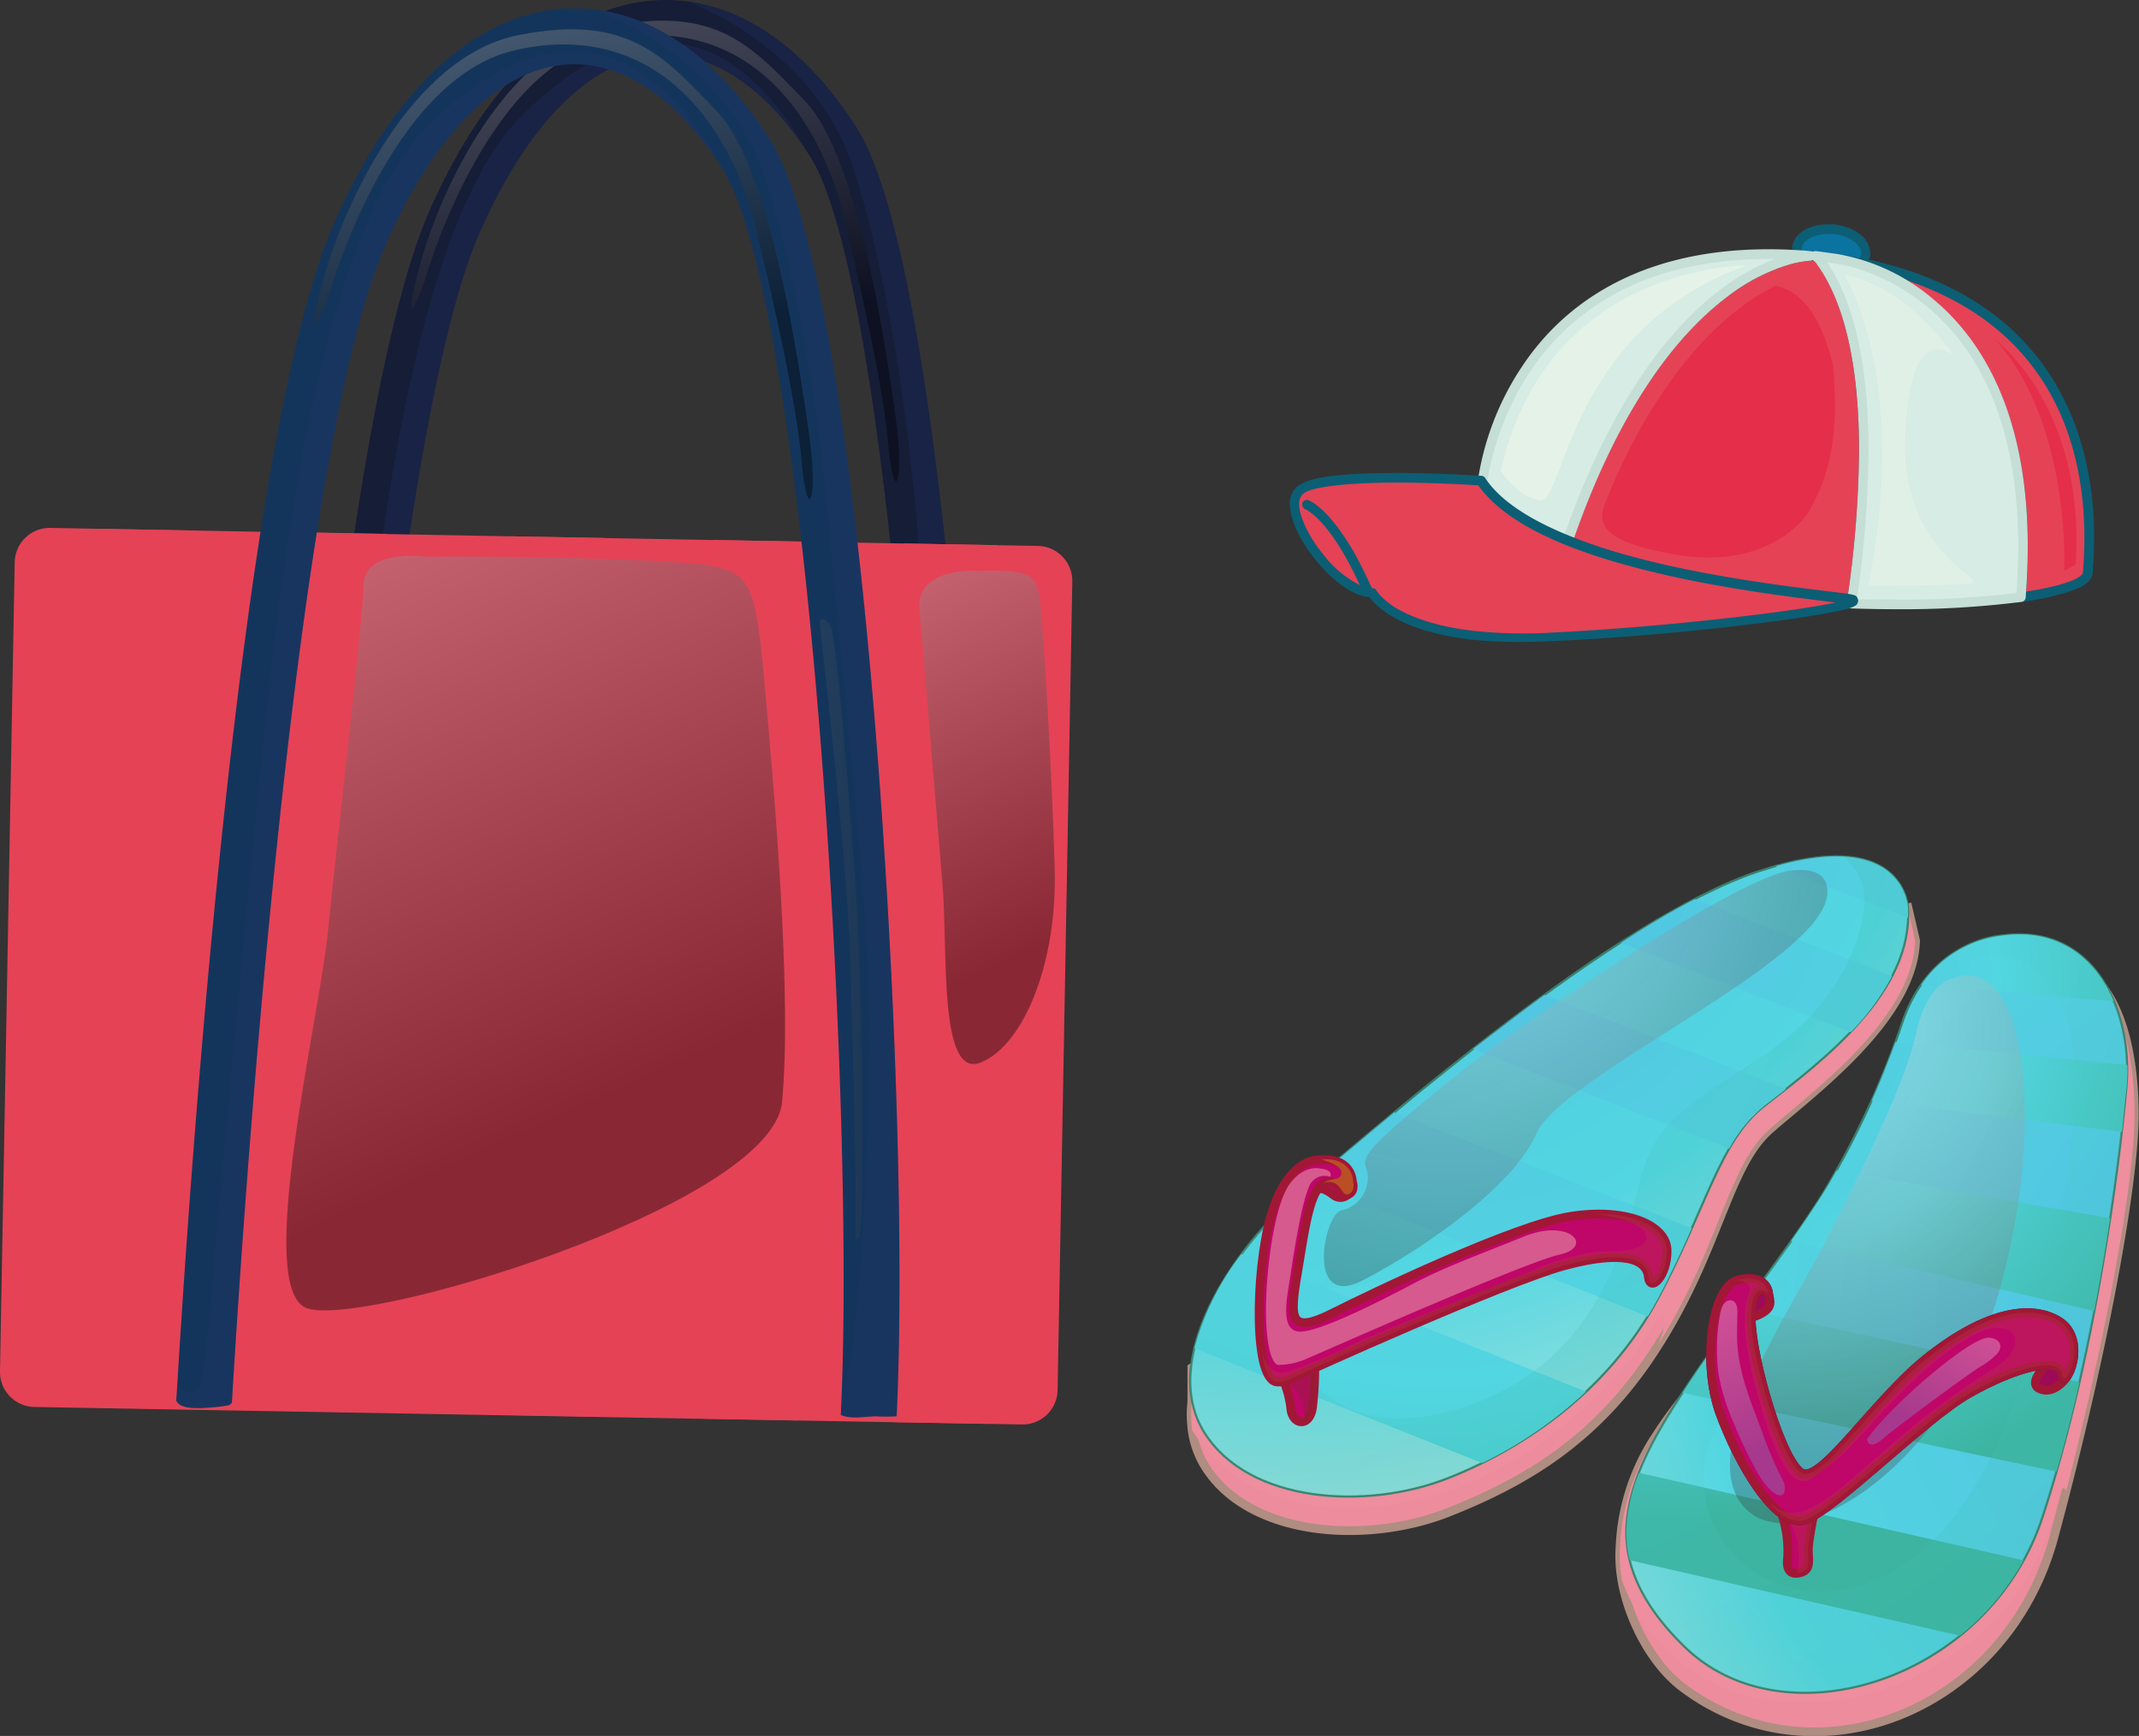 <svg xmlns="http://www.w3.org/2000/svg" xmlns:xlink="http://www.w3.org/1999/xlink" viewBox="0 0 244.4 198.35"><rect x="0" y="0" width="244.4" height="198.35" fill="#333333" stroke="none"/><defs><style>.cls-1{isolation:isolate;}.cls-2{fill:#0a73a0;}.cls-3{fill:#0c5e74;}.cls-4{fill:#e54256;}.cls-5{fill:#231f20;}.cls-6{fill:#d6ece5;}.cls-7{fill:#c5ded6;}.cls-8{fill:#e50031;opacity:0.3;}.cls-9{fill:#e5f2e7;}.cls-10{fill:#e1f0e6;}.cls-11{fill:#ed8c9d;stroke:#af8d81;}.cls-11,.cls-23,.cls-38,.cls-41{stroke-miterlimit:10;}.cls-12,.cls-21,.cls-24,.cls-27,.cls-30,.cls-40,.cls-42,.cls-49{mix-blend-mode:multiply;}.cls-13,.cls-30{fill:#ee8e9e;}.cls-14,.cls-31{stroke:#3a7f6b;stroke-linecap:round;stroke-linejoin:round;stroke-width:0.25px;}.cls-14{fill:url(#radial-gradient);}.cls-15,.cls-25,.cls-29,.cls-39,.cls-44,.cls-45,.cls-51,.cls-52,.cls-53,.cls-55,.cls-56{mix-blend-mode:screen;}.cls-16{fill:url(#radial-gradient-2);}.cls-17{fill:url(#radial-gradient-3);}.cls-18{fill:url(#radial-gradient-4);}.cls-19{fill:url(#radial-gradient-5);}.cls-20{fill:url(#radial-gradient-6);}.cls-21,.cls-56{opacity:0.2;}.cls-22{fill:url(#radial-gradient-7);}.cls-23{fill:#bf0669;}.cls-23,.cls-38{stroke:#a21735;}.cls-24{fill:#892138;}.cls-24,.cls-25,.cls-26,.cls-40,.cls-42,.cls-51,.cls-52,.cls-53,.cls-55{opacity:0.4;}.cls-25{fill:#f8d7c4;}.cls-27,.cls-40,.cls-43{fill:#b82c4d;}.cls-28{fill:#ba4e24;}.cls-29,.cls-39,.cls-44,.cls-45{opacity:0.3;}.cls-29{fill:url(#radial-gradient-8);}.cls-31{fill:url(#radial-gradient-9);}.cls-32{fill:url(#radial-gradient-10);}.cls-33{fill:url(#radial-gradient-11);}.cls-34{fill:url(#radial-gradient-12);}.cls-35{fill:url(#radial-gradient-13);}.cls-36{fill:url(#radial-gradient-14);}.cls-37{fill:url(#radial-gradient-15);}.cls-38{fill:#9e0a57;}.cls-39{fill:url(#radial-gradient-16);}.cls-41{fill:#0087bb;stroke:#212750;}.cls-44{fill:url(#linear-gradient);}.cls-45{fill:url(#linear-gradient-2);}.cls-46{fill:#151d37;}.cls-47{fill:none;}.cls-47,.cls-48,.cls-49,.cls-50{opacity:0.5;}.cls-49{fill:#253570;}.cls-50{fill:#533c14;}.cls-51{fill:url(#linear-gradient-3);}.cls-52{fill:url(#linear-gradient-4);}.cls-53{fill:url(#linear-gradient-5);}.cls-54{fill:#14355b;}.cls-55{fill:url(#linear-gradient-6);}.cls-56{fill:url(#linear-gradient-7);}</style><radialGradient id="radial-gradient" cx="-18.12" cy="-204.74" r="86.61" gradientTransform="translate(172.49 371.02) scale(1.47)" gradientUnits="userSpaceOnUse"><stop offset="0" stop-color="#51bde2"></stop><stop offset="0.6" stop-color="#52d6e1"></stop><stop offset="1" stop-color="#dbecdd"></stop></radialGradient><radialGradient id="radial-gradient-2" cx="-5.51" cy="-190.19" r="86.63" gradientTransform="translate(172.49 371.02) scale(1.47)" gradientUnits="userSpaceOnUse"><stop offset="0" stop-color="#51bde2"></stop><stop offset="0.52" stop-color="#52d6e1"></stop><stop offset="1" stop-color="#3cb4a1"></stop></radialGradient><radialGradient id="radial-gradient-3" cx="-5.51" cy="-190.18" r="86.61" xlink:href="#radial-gradient-2"></radialGradient><radialGradient id="radial-gradient-4" cx="-5.51" cy="-190.18" r="86.61" xlink:href="#radial-gradient-2"></radialGradient><radialGradient id="radial-gradient-5" cx="-5.51" cy="-190.18" r="86.61" xlink:href="#radial-gradient-2"></radialGradient><radialGradient id="radial-gradient-6" cx="-5.51" cy="-190.18" r="86.62" xlink:href="#radial-gradient-2"></radialGradient><radialGradient id="radial-gradient-7" cx="-33.62" cy="-193.2" r="65.45" xlink:href="#radial-gradient-2"></radialGradient><radialGradient id="radial-gradient-8" cx="-4.87" cy="-185.89" r="34.16" gradientTransform="translate(172.49 371.02) scale(1.47)" gradientUnits="userSpaceOnUse"><stop offset="0" stop-color="#fff"></stop><stop offset="1" stop-color="#343436"></stop></radialGradient><radialGradient id="radial-gradient-9" cx="75.06" cy="-134.33" r="76.96" gradientTransform="translate(141.79 341.36) rotate(3.3) scale(1.47)" xlink:href="#radial-gradient"></radialGradient><radialGradient id="radial-gradient-10" cx="28.37" cy="-157.08" r="41.36" gradientTransform="translate(141.79 341.36) rotate(3.3) scale(1.47)" xlink:href="#radial-gradient-2"></radialGradient><radialGradient id="radial-gradient-11" cx="28.37" cy="-157.08" r="41.36" gradientTransform="translate(141.79 341.36) rotate(3.3) scale(1.47)" xlink:href="#radial-gradient-2"></radialGradient><radialGradient id="radial-gradient-12" cx="28.37" cy="-157.08" r="41.36" gradientTransform="translate(141.79 341.36) rotate(3.3) scale(1.47)" xlink:href="#radial-gradient-2"></radialGradient><radialGradient id="radial-gradient-13" cx="28.37" cy="-157.08" r="41.36" gradientTransform="translate(141.79 341.36) rotate(3.3) scale(1.47)" xlink:href="#radial-gradient-2"></radialGradient><radialGradient id="radial-gradient-14" cx="28.37" cy="-157.08" r="41.36" gradientTransform="translate(141.79 341.36) rotate(3.3) scale(1.47)" xlink:href="#radial-gradient-2"></radialGradient><radialGradient id="radial-gradient-15" cx="-3.68" cy="-174.85" r="90.08" gradientTransform="translate(141.79 341.36) rotate(3.3) scale(1.47)" xlink:href="#radial-gradient-2"></radialGradient><radialGradient id="radial-gradient-16" cx="36.54" cy="-155.05" r="36.92" gradientTransform="translate(141.79 341.36) rotate(3.3) scale(1.47)" xlink:href="#radial-gradient-8"></radialGradient><linearGradient id="linear-gradient" x1="225.15" y1="156.77" x2="233.81" y2="171.19" gradientTransform="matrix(1, 0.06, -0.06, 1, -21.02, -20.02)" gradientUnits="userSpaceOnUse"><stop offset="0" stop-color="#fff"></stop><stop offset="1" stop-color="#6eb0e1"></stop></linearGradient><linearGradient id="linear-gradient-2" x1="256.59" y1="155.85" x2="250.46" y2="167.89" xlink:href="#linear-gradient"></linearGradient><linearGradient id="linear-gradient-3" x1="480.61" y1="413.7" x2="500.41" y2="482.49" gradientTransform="translate(-416.2 -450.77) rotate(1.04)" gradientUnits="userSpaceOnUse"><stop offset="0" stop-color="#fff"></stop><stop offset="1"></stop></linearGradient><linearGradient id="linear-gradient-4" x1="444.19" y1="461.51" x2="494.51" y2="568.02" xlink:href="#linear-gradient-3"></linearGradient><linearGradient id="linear-gradient-5" x1="513.82" y1="479.2" x2="546.59" y2="548.54" xlink:href="#linear-gradient-3"></linearGradient><linearGradient id="linear-gradient-6" x1="469.84" y1="414.3" x2="490.03" y2="484.43" xlink:href="#linear-gradient-3"></linearGradient><linearGradient id="linear-gradient-7" x1="489.32" y1="548.03" x2="538.13" y2="547.23" xlink:href="#linear-gradient-3"></linearGradient></defs><g class="cls-1"><g id="Calque_2" data-name="Calque 2"><g id="Layer_1" data-name="Layer 1"><path class="cls-2" d="M213.15,29.1c-.14,1.36-2,2.28-4.16,2.06s-3.79-1.51-3.65-2.88,2-2.28,4.16-2.06S213.3,27.73,213.15,29.1Z"></path><path class="cls-3" d="M208.93,31.71c-2.21-.25-4.09-1.48-4.15-3.26v-.22c.23-1.69,2.06-2.59,4.07-2.59l.7,0c2.22.25,4.09,1.48,4.15,3.26a1.41,1.41,0,0,1,0,.21l-.55,0,.55,0c-.23,1.69-2.06,2.58-4.07,2.59Zm-3.05-3.33v.07c-.06.81,1.24,2,3.16,2.16l.59,0c1.74,0,3-.84,3-1.6h0v-.11c.06-.82-1.24-2-3.17-2.16l-.58,0h0C207.11,26.74,205.91,27.58,205.88,28.38Z"></path><path class="cls-4" d="M209.86,29.57l-.13.36s24,2.3,21.18,38.3c4.61-.64,7.54-1.6,7.63-2.74C238.94,60.41,241,34.2,209.86,29.57Z"></path><path class="cls-3" d="M230.37,68.19c.15-2,.23-3.91.23-5.71,0-22.66-11.83-29.24-17.7-31.23a16.27,16.27,0,0,0-3.22-.77l-.71-.07.24-.67.13-.36.15-.42.45.06c26.32,3.88,29.38,23.23,29.33,32.41,0,1.83-.12,3.26-.18,4.11-.17,1-1.14,1.52-2.49,2A31.28,31.28,0,0,1,231,68.78l-.68.09Zm-9.59-33.85c5.49,4.42,10.93,12.76,10.92,28.14,0,1.62-.06,3.32-.19,5.11,3.07-.46,5.3-1.11,6.12-1.73.3-.21.36-.37.36-.41.06-.84.17-2.24.17-4,0-8.15-2.22-24-21.54-29.81A24.93,24.93,0,0,1,220.78,34.34Zm-11-4.22,0-.16Z"></path><path class="cls-4" d="M207.8,29.52l.1-.16c-.36,0-.7-.09-1.07-.12,0,0-16.85,0-28.14,33.78,8.63,3.8,21.36,5.55,32.86,5.95C213.42,56.23,214.47,38.36,207.8,29.52Z"></path><path class="cls-5" d="M211.53,69.52c-11.55-.41-24.31-2.15-33.06-6a.54.54,0,0,1-.3-.67c11.3-33.95,28.47-34.19,28.71-34.16.39,0,.73.08,1.08.12a.55.55,0,0,1,.44.31.51.51,0,0,1,0,.34c3.87,5.37,5.06,13.58,5.07,22a125.24,125.24,0,0,1-1.41,17.59.56.56,0,0,1-.55.47Zm-.45-1.12a122.11,122.11,0,0,0,1.33-16.94c0-8.46-1.28-16.63-5-21.61l-.53-.06a11.59,11.59,0,0,0-2.65.51,22,22,0,0,0-6.86,3.61C191.86,38,185,46.22,179.37,62.72,187.75,66.27,200,68,211.08,68.4Zm-2.82-38.58-.38-.25Z"></path><path class="cls-6" d="M209.86,29.57c-.63-.08-1.82-.26-2.47-.33l.41.28c6.67,8.84,5.62,26.71,3.75,39.45a120.12,120.12,0,0,0,19.36-.74C233.77,32.23,209.86,29.57,209.86,29.57Z"></path><path class="cls-7" d="M211.53,69.52a.56.56,0,0,1-.4-.2.57.57,0,0,1-.13-.43,122.06,122.06,0,0,0,1.41-17.43c0-8.42-1.26-16.54-5-21.53l-.34-.23a.57.57,0,0,1-.22-.65.58.58,0,0,1,.58-.36c.68.07,1.85.25,2.48.33a22.87,22.87,0,0,1,10.93,5.12c5.46,4.51,10.86,12.93,10.85,28.31q0,2.76-.24,5.82a.54.54,0,0,1-.47.5,108.09,108.09,0,0,1-14.24.84Q214.2,69.61,211.53,69.52Zm5.22-1a110.11,110.11,0,0,0,13.65-.76c.13-1.85.2-3.61.2-5.29,0-22.68-11.76-29.44-17.6-31.51a16.33,16.33,0,0,0-3.2-.82l.06-.55-.08.55-1-.14c3.59,5.37,4.7,13.32,4.71,21.48a122.33,122.33,0,0,1-1.33,17C213.73,68.48,215.26,68.5,216.75,68.5Z"></path><path class="cls-6" d="M206.83,29.24C172,26.35,169.34,55.43,169.34,55.43c1.54,3.14,4.9,5.64,9.35,7.59C190,29.24,206.83,29.24,206.83,29.24Z"></path><path class="cls-7" d="M178.47,63.52c-4.51-2-8-4.53-9.62-7.85l-.06-.29a32.12,32.12,0,0,1,5.08-13.45c4.45-6.73,12.87-13.46,28.22-13.45,1.52,0,3.12.07,4.79.21l0,.55v0l0-.55a.55.55,0,0,1,0,1.1,11.59,11.59,0,0,0-2.65.51,22,22,0,0,0-6.86,3.61c-5.51,4.14-12.49,12.47-18.11,29.29a.53.53,0,0,1-.3.32.51.51,0,0,1-.44,0Zm-.11-1.25c7.95-23.47,18.7-30.55,24.45-32.68h-.72c-22.5,0-29.28,14.55-31.37,21.87a26.36,26.36,0,0,0-.82,3.87C171.32,58.09,174.32,60.41,178.36,62.27Z"></path><path class="cls-4" d="M211.52,68.53c-2.76-.69-35.15-2.9-42.32-13.65,0,0-17.92-1.24-20.67,1.1s3.69,11.22,7.85,11.68C155.67,66.15,155,64.57,154,63c-2.76-4.68-4.69-5.37-4.69-5.37s1.93.69,4.69,5.37c.91,1.56,1.63,3.14,2.34,4.65a3,3,0,0,0,.42,0s3,5.93,20.26,5.1S214.28,69.22,211.52,68.53Z"></path><path class="cls-3" d="M156.47,68.22l-.15,0h0c-2-.26-4.14-2-5.89-4.11s-3-4.56-3.06-6.51a2.54,2.54,0,0,1,.83-2c1.74-1.37,6.55-1.52,11.31-1.56,5,0,9.75.33,9.76.33a.54.54,0,0,1,.42.24C173,59.68,182.83,63,192.13,64.94s18,2.68,19.52,3h0c.17.09.55,0,.67.69-.09.57-.36.56-.52.68a6,6,0,0,1-.7.25c-.57.15-1.37.33-2.38.51-2,.37-4.84.79-8.18,1.2-6.68.83-15.36,1.64-23.46,2-1.13.05-2.2.08-3.21.08h-.08C161.05,73.43,157.26,69.34,156.47,68.22Zm.5-1a.53.53,0,0,1,.32.27.8.8,0,0,0,.1.15,3.54,3.54,0,0,0,.44.52,8.9,8.9,0,0,0,2.35,1.68c2.37,1.24,6.54,2.53,13.69,2.53,1,0,2,0,3.16-.08,7.56-.36,15.67-1.1,22.12-1.87,4.62-.54,8.46-1.13,10.57-1.57-3.24-.43-10.39-1.22-17.82-2.8-9.25-2-19.08-5.09-23-10.6-1.06-.06-5.15-.31-9.42-.31-4.64,0-9.66.39-10.6,1.3a1.5,1.5,0,0,0-.44,1.18c0,1.43,1.17,3.84,2.82,5.81a12.11,12.11,0,0,0,4.11,3.42c-.55-1.17-1.12-2.36-1.81-3.52-2-3.46-3.58-4.65-4.15-5a1,1,0,0,0-.24-.13.57.57,0,0,1-.37-.52l0-.19a.54.54,0,0,1,.71-.33c.15.05,2.18.85,5,5.61.88,1.49,1.57,3,2.24,4.42h0Zm54.55,1.35Zm-.16-.18h0Z"></path><path class="cls-8" d="M202.9,32.63c-11.76,5.83-18.06,21.42-19,23.65-1,2.46-3,5.35,7.71,7.11a22.67,22.67,0,0,0,3.61.31c8.07,0,11.3-5,11.3-5,3.44-5.67,3.38-11.59,2.9-17.11C208.23,37.23,206.68,33.6,202.9,32.63Z"></path><path class="cls-8" d="M228,38.82c8.67,9.69,7.86,26.4,7.86,26.4l1.3-.71C238.35,46.51,228,38.82,228,38.82Z"></path><path class="cls-9" d="M199.48,30.34s-22.7-.18-28,23.44c0,0,1.75,3,4.51,3.4S179.08,37.79,199.48,30.34Z"></path><path class="cls-10" d="M210.69,31.36s7.63,11.85,2.76,35.56c0,0,7.9,0,11.39-.19s-7.71-2.84-7.16-16.72c.33-8.39,2.18-10.13,3.65-10.13a3,3,0,0,1,1.86.85h0C223.3,40.74,218.46,33,210.69,31.36Z"></path><path class="cls-11" d="M218,103.71l-1.68.27c-1.95-2-6.17-3.58-15.27-.56-16.56,5.47-42.77,28.55-51.77,36-5.17,4.27-9.91,10.27-12,16.13l-1.1.72v3.93a12.35,12.35,0,0,0,0,2.85v.06h0a10.55,10.55,0,0,0,1.53,4.47c5.09,8.09,18.52,8.88,27.78,5.22s17-8.51,23.36-18.15c7.47-11.28,8.45-21.22,13.27-25.52,4.61-4.11,16.52-12.64,16.75-21.66Z"></path><g class="cls-12"><path class="cls-13" d="M218,103.71l-1.68.27c-1.95-2-6.17-3.58-15.27-.56-16.56,5.47-42.77,28.55-51.77,36-5.17,4.27-9.91,10.27-12,16.13l-1.1.72v3.93a12.35,12.35,0,0,0,0,2.85v.06h0c0,.12,0,.23.05.34,2.64,4.22,8.13,9.25,19.21,8.81,18.88-.73,31.35-17,33-20.13s2.53-2,1,1.53c6.89-10.87,8-20.36,12.63-24.53s16.52-12.64,16.75-21.66Z"></path></g><path class="cls-14" d="M218,103.71s-.39-9.66-17-4.18-42.77,28.56-51.77,36-16.69,20.08-11.61,28.16,18.52,8.87,27.78,5.22,18.52-10.3,24-20.47,7.08-18.12,12.19-22.08C208.38,121.11,218.62,113.36,218,103.71Z"></path><g class="cls-15"><path class="cls-16" d="M149.78,135.08l38.48,15.34c.4-.65.78-1.31,1.15-2,1.55-2.9,2.79-5.6,3.89-8.1l-34-13.21C155.4,130.34,152.11,133.14,149.78,135.08Z"></path><path class="cls-17" d="M136.47,154.06l32.88,13.11A48.48,48.48,0,0,0,181.21,159l-39.38-15.7A30.45,30.45,0,0,0,136.47,154.06Z"></path><path class="cls-18" d="M168.3,119.86l29.28,11.38a16.13,16.13,0,0,1,4-4.88l2.5-1.94-27.62-10.73C173.69,115.71,171,117.8,168.3,119.86Z"></path><path class="cls-19" d="M218,103.71s-.36-8.93-15.13-4.74L218,104.88A11.43,11.43,0,0,0,218,103.71Z"></path><path class="cls-20" d="M216.18,111.52l-22.54-8.78c-2.72,1.41-5.56,3.09-8.44,5l26.26,10.2A28.18,28.18,0,0,0,216.18,111.52Z"></path></g><g class="cls-21"><path class="cls-22" d="M218,103.71s-.22-5.51-7.48-5.84A6.23,6.23,0,0,1,213,103.6c-.44,4.31-3.14,11.68-12.3,17.51s-11.92,7.78-13.47,14.33-5.09,22.14-22.89,26.12c-17.42,3.89-23.67-14.77-11.13-29.35l-4,3.32c-9,7.43-16.69,20.08-11.61,28.16s18.52,8.87,27.78,5.22,18.52-10.3,24-20.47,7.08-18.12,12.19-22.08C208.38,121.11,218.62,113.36,218,103.71Z"></path></g><path class="cls-23" d="M146.24,156.85a11.79,11.79,0,0,1,1.24,4c.13,2,2.15,2.28,2.48,0a38.54,38.54,0,0,0,.26-5.15Z"></path><path class="cls-24" d="M150.22,155.74l-4,1.11a14.18,14.18,0,0,1,.6,1.35c1.67.23,2.27,2.5,2.15,4.24.44-.15.84-.64,1-1.55A38.54,38.54,0,0,0,150.22,155.74Z"></path><path class="cls-23" d="M153.3,134.43l.76,2a1.23,1.23,0,0,1-1.57.2c-.81-.59-1.51-1.11-2.27-.59S150.5,132.8,153.3,134.43Z"></path><path class="cls-23" d="M154.52,135s0-2.91-4-2.45c0,0-3-.2-5,5.41s-2.41,18.45,0,19.82c0,0,.59.46,2.22-.33s24.26-11,31-12.83,9.39-.73,9.59,1.23,2.21-.07,2.15-3-4.82-4.9-11.15-3.85-22,8.48-27,11-5,.76-4.08-4.59,1.49-11,4-10.28c1.13.33,1.11,1.7,1.88,1.31S154.52,135,154.52,135Z"></path><path class="cls-25" d="M150.83,133.52s-1.66-.48-3.32,1.55-2.6,8.13-2.82,12.88.45,8.25,1.55,8a8,8,0,0,0,3.1-.72c1.82-.77,24.88-11,28.86-11.88s1.22-4.21-4.09-2.06-9.18,3.54-12.83,5.48-10.67,5.5-12.83,5.38-1.44-3.67-1.1-5.83,1.51-10.43,2.63-11.38a1.9,1.9,0,0,1,2-.48S152.49,133.69,150.83,133.52Z"></path><g class="cls-26"><path class="cls-27" d="M190.45,142.83c-.06-2.47-3.43-4.25-8.26-4.13.06,0,4.54.47,5.64,2s-1.16,2.27-3.71,2.27-4.92.43-9.12,2.21-17.37,6.91-20.3,8.35-7.35,3.4-8.46,3.31-1.93-1.37-2.16-2.92c.25,2,.72,3.42,1.44,3.83,0,0,.59.46,2.22-.33s24.26-11,31-12.83,9.39-.73,9.59,1.23S190.51,145.76,190.45,142.83Z"></path></g><g class="cls-12"><path class="cls-28" d="M153.26,134c0,1-1.34.51-2,1.2h0a1.31,1.31,0,0,1,1-.09c1.13.33,1.11,1.7,1.88,1.31s.46-1.46.46-1.46,0-2.73-3.62-2.49C151.3,132.59,153.31,133.11,153.26,134Z"></path></g><path class="cls-29" d="M208.68,102.74s1.26-4.1-4.41-3.21-29.22,16.24-39.39,24.54-9.07,8.17-8.63,9.94a3.82,3.82,0,0,1-3,4.29c-2,.47-4.09,11.37,2.44,8s17.14-10.54,19.91-16.85S206.91,110.39,208.68,102.74Z"></path><path class="cls-11" d="M228.47,111.48s-7.95.37-11.29,9.67a99.11,99.11,0,0,1-9.24,19.93c-5,7.95-13.51,14.89-18.6,22.82a24.71,24.71,0,0,0-4.23,12.79c-.45,5.59,2.75,12.71,7,16,15.23,11.6,37.19,2.8,42.55-17,5.07-18.7,9.41-40.44,9.2-49.12C243.58,113.47,238.09,106.09,228.47,111.48Z"></path><path class="cls-30" d="M243.89,126.55c-.31-13.08-5.8-20.46-15.42-15.07,0,0-7.95.37-11.29,9.67a99.11,99.11,0,0,1-9.24,19.93c-5,7.95-13.51,14.89-18.6,22.82a24.71,24.71,0,0,0-4.23,12.79,15.45,15.45,0,0,0,.21,3.87,21.07,21.07,0,0,0,18.1,13.87c14.22,1.29,25.55-8.36,28.88-15.32s2.9-10.12,3.79-8.76h0C240.54,153,244.08,134.42,243.89,126.55Z"></path><path class="cls-31" d="M228.74,106.9s-8,.37-11.3,9.68a99.88,99.88,0,0,1-9.23,19.93c-5.05,8-11.17,15.16-16.26,23.09-2.78,4.33-5.65,9.18-6.08,14.41-.46,5.59,2.69,10.31,6.54,14.08,11.51,11.31,34.83,3.77,40.92-14.63s8.86-40.65,9.63-49.3S239.28,105.47,228.74,106.9Z"></path><g class="cls-15"><path class="cls-32" d="M185.87,174a13.13,13.13,0,0,0,.34,4.27l37.73,8.62a29.25,29.25,0,0,0,7.27-8.61l-43.94-10A20.65,20.65,0,0,0,185.87,174Z"></path><path class="cls-33" d="M192.25,159.14l42.73,9c1-3.37,1.84-6.81,2.62-10.21L199,149.49C196.71,152.65,194.39,155.83,192.25,159.14Z"></path><path class="cls-34" d="M243,124.16a20.49,20.49,0,0,0,.07-2.48l-26.5-2.61c-.84,2.25-1.73,4.5-2.7,6.7l28.59,3.55C242.65,127.3,242.83,125.56,243,124.16Z"></path><path class="cls-35" d="M208.21,136.51c-1.14,1.79-2.34,3.55-3.56,5.28l34.63,8c.71-3.71,1.31-7.29,1.82-10.59l-31.25-5.47C209.32,134.7,208.78,135.61,208.21,136.51Z"></path><path class="cls-36" d="M228.74,106.9a13,13,0,0,0-9.24,5.66l22,1.82C239.45,109.53,235.26,106,228.74,106.9Z"></path></g><g class="cls-21"><path class="cls-37" d="M228.74,106.9a13,13,0,0,0-9.24,5.66,10.79,10.79,0,0,1,9.79-3.16c6.27,1,9,9.26,7.44,20.75s-5.22,38.62-18.55,48.15-27.28-1.93-22.61-14.05c4.42-11.5,10.31-19.06,12.1-26.91-4.94,7.62-10.81,14.6-15.72,22.26-2.78,4.33-5.65,9.18-6.08,14.41-.46,5.59,2.69,10.31,6.54,14.08,11.51,11.31,34.83,3.77,40.92-14.63s8.86-40.65,9.63-49.3S239.28,105.47,228.74,106.9Z"></path></g><path class="cls-38" d="M233,153.27s1.1,2.17.3,3.21-1.2,2,.1,2.32,2.47-1,2.79-1.52-.72-4.34-.72-4.34Z"></path><path class="cls-39" d="M222.92,111.87s-2.8.56-4,6.25-6.84,17-10.87,24.72-14.6,23.59-8.56,29.59S223.12,167,228.58,147,231.15,108.34,222.92,111.87Z"></path><path class="cls-23" d="M203,171.52a13.35,13.35,0,0,1,1.25,6.52s-.38,2,1.26,1.7,1-1.64,1.13-3.12a42.37,42.37,0,0,1,.89-4.84Z"></path><path class="cls-40" d="M207.54,171.78l-4.53-.26s.18.35.41.95a.54.54,0,0,1,.57.29,16.69,16.69,0,0,1,1.38,3.34,14.93,14.93,0,0,1,0,3.66l.1,0c1.65-.31,1-1.64,1.13-3.12A42.37,42.37,0,0,1,207.54,171.78Z"></path><path class="cls-38" d="M199.73,147.08s2.16-.31,2.34.67.64,1.74-1.34,2.58-1.79-.71-1.79-.71Z"></path><path class="cls-41" d="M202.07,147.75s-.15-2.25-3.38-1.55-4.22,9.68-2.17,15.3,6.37,13.2,9.69,12.17S219.78,162.16,225,159.2s10.3-4.3,10.59-2.18,3.22-4-.46-6.14-9.22-.33-15.06,4.37S208.3,169.17,206,168.36s-5.9-13.18-5.91-17.73S202.07,147.75,202.07,147.75Z"></path><path class="cls-23" d="M202.07,147.75s-.15-2.25-3.38-1.55-4.22,9.68-2.17,15.3,6.37,13.2,9.69,12.17S219.78,162.16,225,159.2s10.3-4.3,10.59-2.18,3.22-4-.46-6.14-9.22-.33-15.06,4.37S208.3,169.17,206,168.36s-5.9-13.18-5.91-17.73S202.07,147.75,202.07,147.75Z"></path><g class="cls-42"><path class="cls-43" d="M235.17,150.88c-3.68-2.18-9.22-.33-15.06,4.37S208.3,169.17,206,168.36s-5.9-13.18-5.91-17.73,1.94-2.88,1.94-2.88-.15-2.25-3.38-1.55a2.17,2.17,0,0,0-.36.12c.15,0,2.37-.14,1.41,1.88,0,0-1.18,2.59.86,10.22s4,12.05,6.42,10.53a40.17,40.17,0,0,0,3.37-2.58c1.1-1,5.53-5.92,6.63-7s6.91-6.87,10.4-7.53,4,2.42.37,4.54a93,93,0,0,0-12.21,9.17c-4.74,4-9.46,9-12.62,6.71a6.83,6.83,0,0,0-.68-.43c1.34,1.44,2.7,2.24,3.93,1.86,3.32-1,13.57-11.51,18.83-14.47s10.3-4.3,10.59-2.18S238.85,153.06,235.17,150.88Z"></path></g><path class="cls-44" d="M198.49,149.49c-.07-.47-.27-.91-.78-.92-.81,0-1.1,1.06-1.19,1.68a23,23,0,0,0-.19,6.58,24.37,24.37,0,0,0,1.87,6,45.8,45.8,0,0,0,2.51,5.24,10,10,0,0,0,1.35,1.94c1.81,1.91,2.22.17,1.63-.9a40.53,40.53,0,0,1-2.34-5.47c-1.23-3.29-2.65-6.6-2.85-10.16-.06-1,0-2.09,0-3.13A4.48,4.48,0,0,0,198.49,149.49Z"></path><path class="cls-45" d="M228.4,154.39c.46-.84-.15-1.48-1.15-1.55-2.07-.14-11.24,7.77-13.87,11.53-.16.23.15.6.34.66.62.2,1.65-.86,2.06-1.18q3.89-3,7.85-5.86c.83-.6,1.67-1.19,2.51-1.76a8.79,8.79,0,0,0,2.08-1.58A3.1,3.1,0,0,0,228.4,154.39Z"></path><path class="cls-46" d="M110.12,85.21c-1.64-21.8-5.43-60-12.29-70.7C91.44,4.52,83.18-.61,74.57.06,64.57.84,55.51,9.4,49.05,24.14,37.91,49.57,32.32,140,31.41,156.08l.1.14c.54.93,3.07.67,3.94.6a16.53,16.53,0,0,0,1.9-.25,3.88,3.88,0,0,0,.31-.26c.93-15.92,6.57-105.58,17.12-129.66C60.27,14.12,67.47,6.89,75.06,6.3c6.2-.49,12.42,3.63,17.5,11.58,9.59,15,15.06,104.69,13.33,139.77,1.12.51,2.74.19,3.87.15a18.94,18.94,0,0,0,2.39,0C113,141,112.21,112.76,110.12,85.21Z"></path><path class="cls-47" d="M93.64,19.94a15.2,15.2,0,0,0-1-2C93,18.59,93.3,19.25,93.64,19.94Z"></path><g class="cls-48"><path class="cls-49" d="M110.12,85.21c-1.64-21.8-5.43-60-12.29-70.7C92.47,6.13,85.79,1.18,78.69.2c2.44,1,14.73,6.27,18.83,19.09,4.57,14.25,6.58,32.57,7.3,41.28s3.83,37.11,4.17,47.86c.28,8.93,0,36.69-3,47.89,0,.45,0,.9-.06,1.33,1.12.51,2.74.19,3.87.15a18.94,18.94,0,0,0,2.39,0C113,141,112.21,112.76,110.12,85.21Z"></path><path class="cls-49" d="M59.16,13.71C46.36,27,42.49,70.48,41.23,82s-5.59,58.34-5.94,62.74-1.1,9.55-1.1,9.55c-.68,1.27-1.77.88-2.69.18,0,.6-.07,1.15-.09,1.63l.1.14c.54.93,3.07.67,3.94.6a16.53,16.53,0,0,0,1.9-.25,3.88,3.88,0,0,0,.31-.26c.93-15.92,6.57-105.58,17.12-129.66C60.27,14.12,67.47,6.89,75.06,6.3c6.2-.49,12.42,3.63,17.5,11.58a.25.25,0,0,1,0,.07C83.6,1.55,71.46,1,59.16,13.71Z"></path></g><path class="cls-50" d="M93.64,19.94a.36.36,0,0,1,0,.09h0Z"></path><path class="cls-51" d="M48.56,32S55.27,8,69.29,4.71s23.3,5.89,26.89,19.15c0,0,4.54,18.18,5.26,26.38s1.92,4.73.88-2.62S98.17,18,92,11.57,81.87.63,69.81,3,50.2,22,48,30.21,47.63,34.85,48.56,32Z"></path><path class="cls-4" d="M120.84,158.85a4,4,0,0,1-4.06,3.91l-112.87-2A4,4,0,0,1,0,156.65L1.68,64.23a4,4,0,0,1,4.06-3.91l112.87,2.06a4,4,0,0,1,3.91,4.05Z"></path><path class="cls-4" d="M67.32,113.05c-.12-10.61,1.16-39.12,1.75-51.58l-10.65-.19c-.59,12.46-1.87,41-1.76,51.57.13,11.59-1.25,35.75.71,48.83l10.66.19C66.06,148.8,67.44,124.64,67.32,113.05Z"></path><path class="cls-4" d="M20.53,110.8c-.11-10.23,1.07-37.1,1.69-50.18l-10.66-.19C11,73.5,9.76,100.37,9.87,110.61c.13,12-1.35,37.54,1,50.22l10.65.2C19.17,148.35,20.66,122.82,20.53,110.8Z"></path><path class="cls-4" d="M42.42,112.59C42.3,102,43.58,73.48,44.17,61l-10.65-.19c-.59,12.46-1.87,41-1.76,51.57.13,11.59-1.25,35.75.71,48.83l10.66.19C41.17,148.34,42.54,124.18,42.42,112.59Z"></path><path class="cls-4" d="M112.16,113.86c-.11-10.61,1.17-39.11,1.76-51.57l-10.66-.19c-.59,12.46-1.87,41-1.75,51.57.12,11.59-1.26,35.75.71,48.83l10.65.19C110.91,149.62,112.29,125.45,112.16,113.86Z"></path><path class="cls-4" d="M90.42,113.47c-.11-10.61,1.17-39.12,1.76-51.58L81.52,61.7c-.59,12.46-1.87,41-1.75,51.57.12,11.59-1.26,35.75.71,48.83l10.65.2C89.17,149.22,90.55,125.06,90.42,113.47Z"></path><path class="cls-52" d="M48.54,63.61s-6.9-1-7,3.25-3.14,30.28-4.11,39.92-8.27,40-2.53,42.63,53.35-11.64,54.46-23.51-.75-33.8-1.87-46.32-1.52-14-6.16-14.9S54.57,63.48,48.54,63.61Z"></path><path class="cls-53" d="M111.59,65.23s-7-.46-6.54,4.43,2,23.85,2.64,31.43-.47,22.31,4.4,20.3,8.72-11.3,8.42-22.16-1.36-29.11-1.81-31.41S117.32,65.08,111.59,65.23Z"></path><path class="cls-54" d="M100.38,87.82C98.7,65.6,94.84,26.69,87.85,15.75,81.34,5.57,72.92.33,64.14,1c-10.19.8-19.43,9.52-26,24.55-11.35,25.92-17,118.08-18,134.49l.1.15c.55.95,3.13.68,4,.61a17.49,17.49,0,0,0,1.94-.25l.31-.27C27.46,144.07,33.21,52.67,44,28.13,49.56,15.35,56.9,8,64.64,7.38c6.32-.49,12.65,3.7,17.84,11.81C92.25,34.47,97.83,125.9,96.07,161.67c1.14.51,2.79.19,3.94.15a19.77,19.77,0,0,0,2.44,0C103.27,144.72,102.5,115.91,100.38,87.82Z"></path><path class="cls-47" d="M83.58,21.29a16.44,16.44,0,0,0-1.06-2C82.88,19.91,83.23,20.58,83.58,21.29Z"></path><g class="cls-48"><path class="cls-49" d="M100.38,87.82C98.7,65.6,94.84,26.69,87.85,15.75,82.38,7.21,75.57,2.16,68.34,1.16c2.49,1,15,6.4,19.2,19.46,4.65,14.54,6.7,33.2,7.44,42.08s3.9,37.83,4.24,48.8c.29,9.09,0,37.4-3.09,48.81,0,.46,0,.92-.06,1.36,1.14.51,2.79.19,3.94.15a19.77,19.77,0,0,0,2.44,0C103.27,144.72,102.5,115.91,100.38,87.82Z"></path><path class="cls-49" d="M48.43,14.93c-13,13.51-17,57.87-18.28,69.6s-5.69,59.48-6,63.95S23,158.22,23,158.22c-.7,1.29-1.81.9-2.75.18,0,.62-.07,1.18-.09,1.66l.1.15c.55.95,3.13.68,4,.61a17.49,17.49,0,0,0,1.94-.25l.31-.27C27.46,144.07,33.21,52.67,44,28.13,49.56,15.35,56.9,8,64.64,7.38c6.32-.49,12.65,3.7,17.84,11.81l0,.07C73.35,2.54,61,2,48.43,14.93Z"></path></g><path class="cls-50" d="M83.58,21.29l0,.09h0A.56.56,0,0,0,83.58,21.29Z"></path><path class="cls-55" d="M37.63,33.56S44.47,9.1,58.76,5.76s23.75,6,27.41,19.52c0,0,4.63,18.53,5.36,26.9s2,4.81.9-2.68S88.2,19.34,81.94,12.75,71.59,1.6,59.29,4,39.29,23.43,37,31.76,36.68,36.48,37.63,33.56Z"></path><path class="cls-56" d="M94.82,71.36s-1.23-1.41-1.13,0,3.08,26.26,3.45,37.92.8,29.41.58,31.8c0,0,0,1.09.49,0s.42-27.39-.41-39S95.59,72.57,94.82,71.36Z"></path></g></g></g></svg>